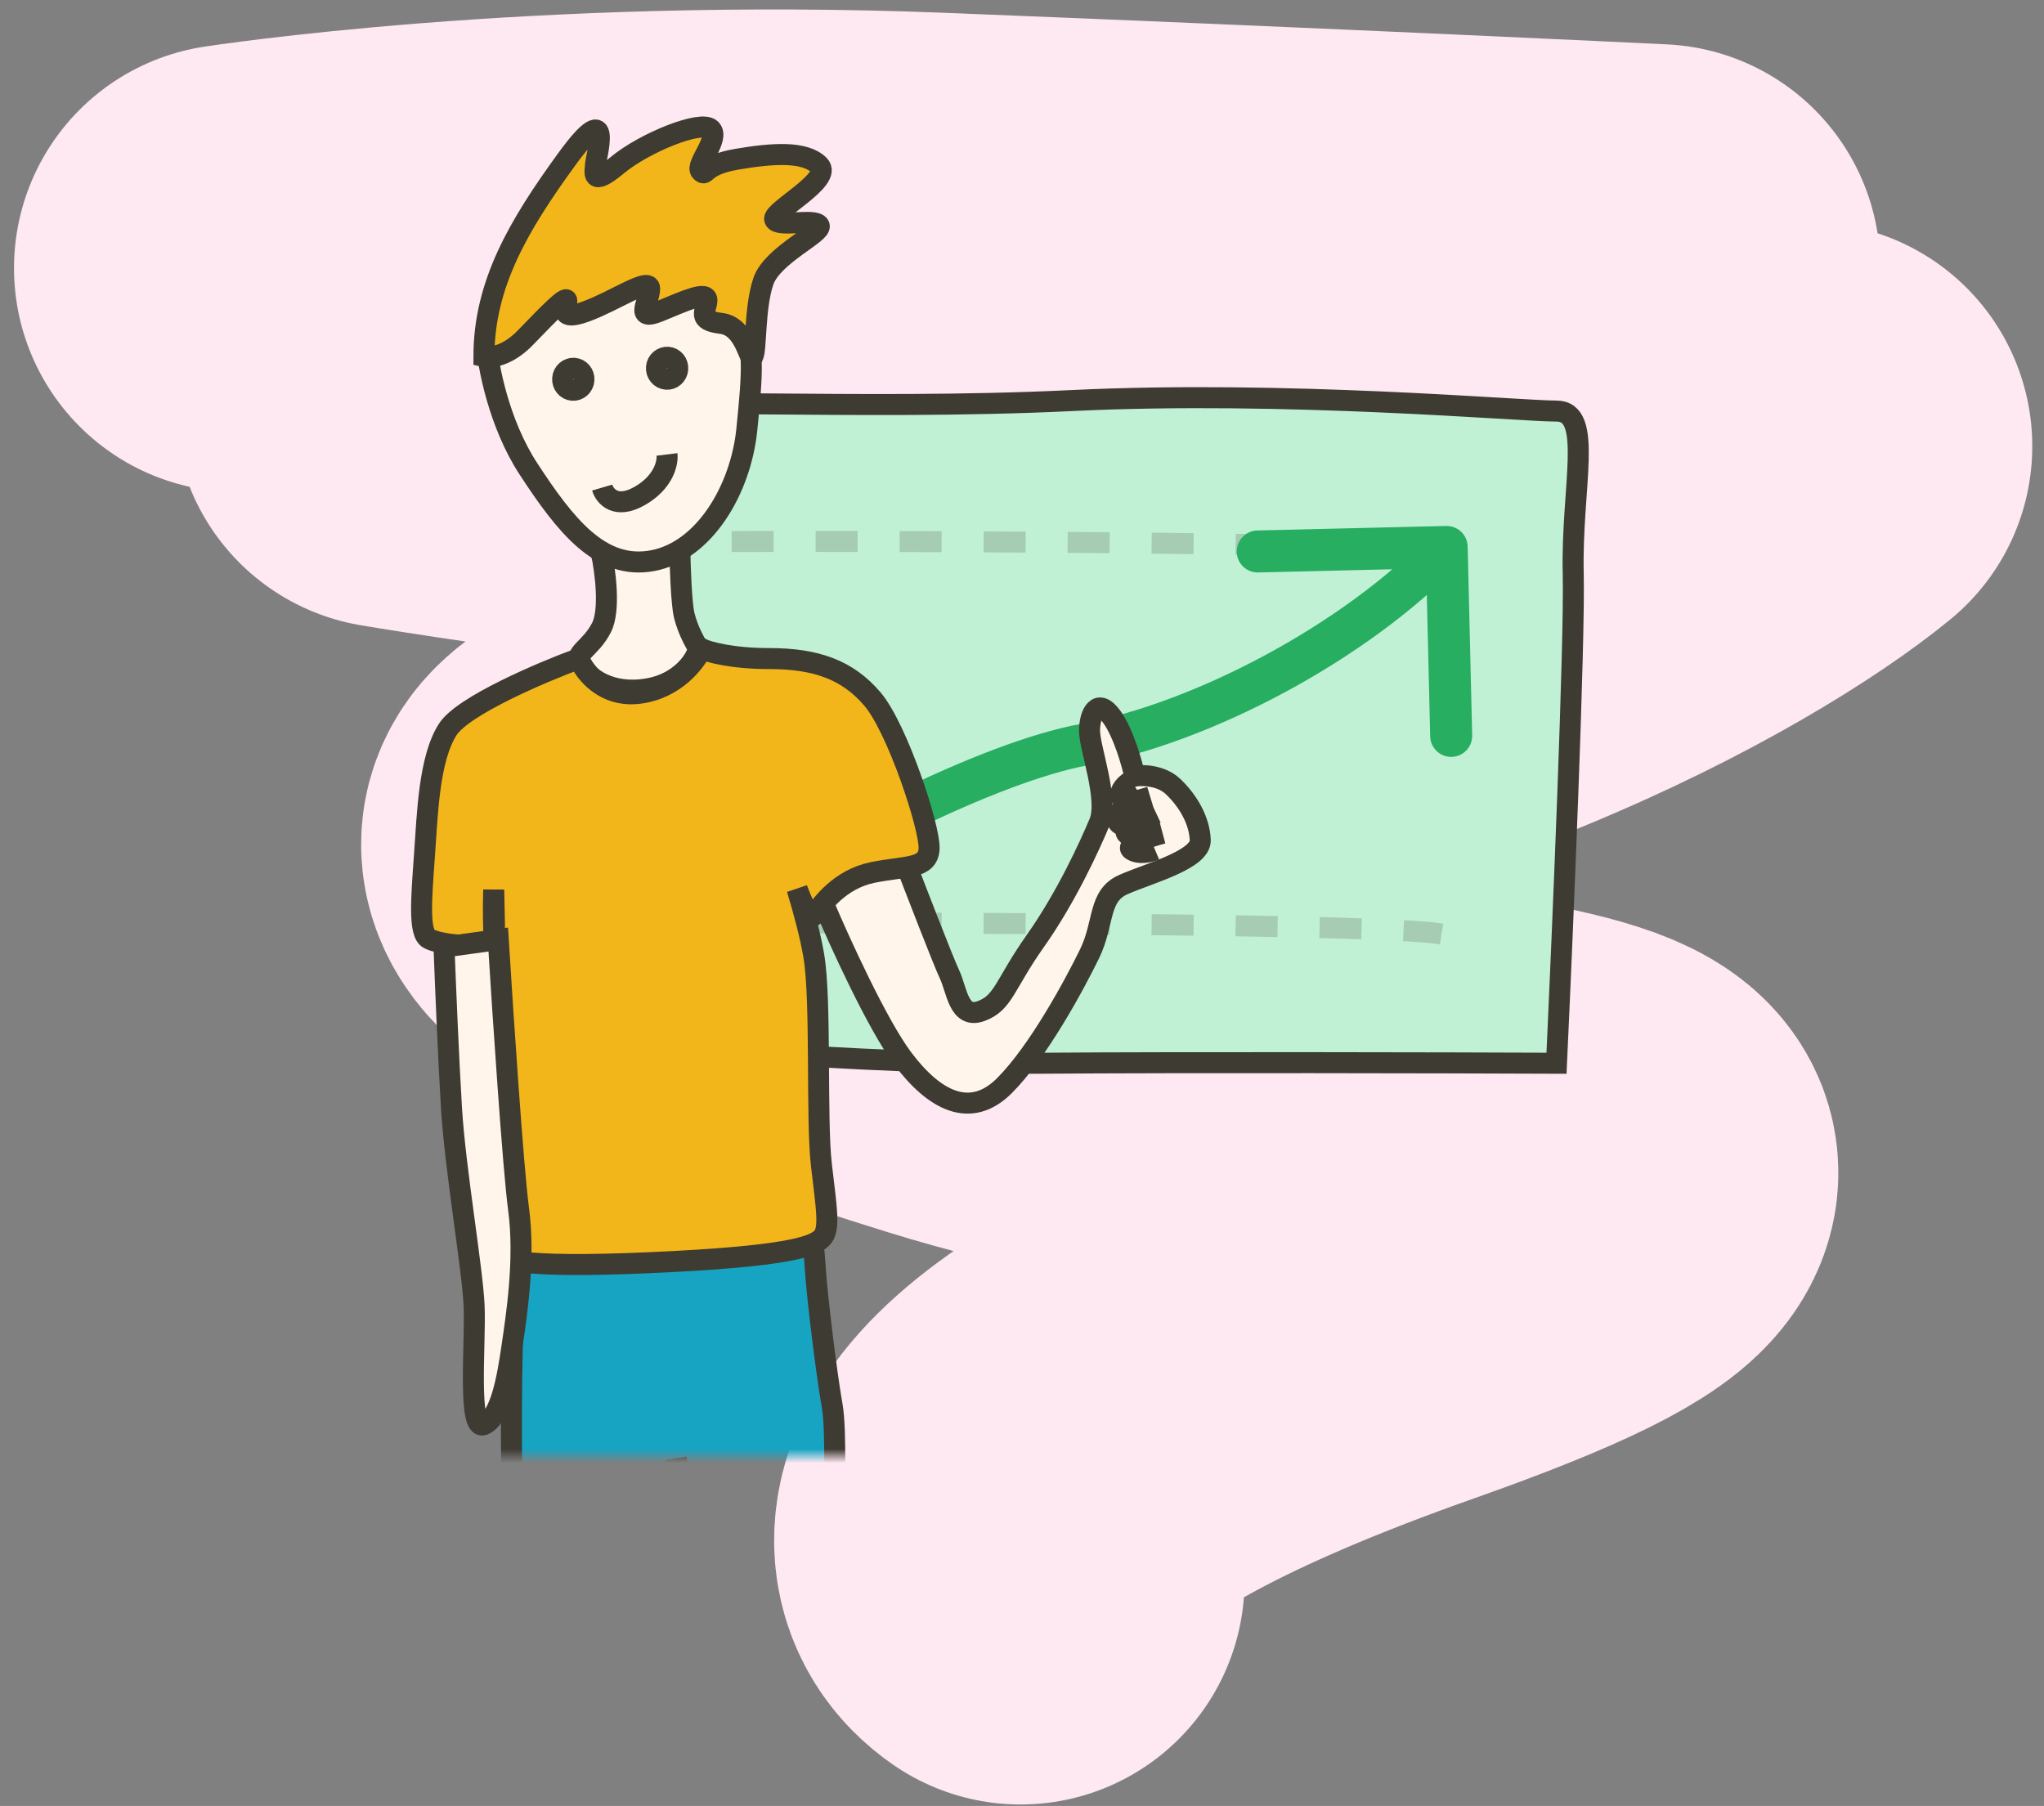 <svg width="146" height="129" viewBox="0 0 146 129" fill="none" xmlns="http://www.w3.org/2000/svg">
<rect x="0" y="0" width="146" height="129" fill="#808080" stroke="none"/>
<g clip-path="url(#clip0_169_157)">
<path d="M17 19.151C17 19.151 38.709 15.782 66.93 16.905C95.152 18.028 118.308 19.151 118.308 19.151L28.417 28.883C28.417 28.883 58.971 34.123 85.021 34.123C111.072 34.123 129.162 31.877 129.162 31.877C121.56 38.109 98.471 51.235 66.93 53.889C27.505 57.206 39.551 63.84 68.183 72.744C96.814 81.648 138.016 78.505 99.956 91.948C69.509 102.702 69.23 110.396 72.896 112.898" stroke="#FEE8F2" stroke-width="32" stroke-linecap="round" stroke-linejoin="round"/>
<mask id="mask0_169_157" style="mask-type:luminance" maskUnits="userSpaceOnUse" x="23" y="4" width="100" height="100">
<path d="M123 4H23V104H123V4Z" fill="white"/>
</mask>
<g mask="url(#mask0_169_157)">
<path d="M43.417 53.043C42.999 47.011 43.592 34.744 43.941 29.364C44.463 28.248 61.145 29.364 76.499 28.616C91.854 27.867 108.499 29.364 111.179 29.364C113.859 29.364 112.23 34.786 112.373 40.957C112.488 45.893 111.625 66.341 111.179 75.948C103.257 75.916 84.8 75.872 74.34 75.948C61.265 76.043 43.94 74.516 43.417 74.039C42.895 73.562 43.94 60.582 43.417 53.043Z" fill="#C0F1D5" stroke="#3D3B32" stroke-width="1.5"/>
<path opacity="0.2" d="M52.259 65.936C67.494 65.899 98.963 66.004 102.961 66.722" stroke="#3D3B32" stroke-width="1.5" stroke-dasharray="3 3"/>
<path opacity="0.2" d="M52.259 38.682C67.494 38.645 98.963 38.75 102.961 39.468" stroke="#3D3B32" stroke-width="1.5" stroke-dasharray="3 3"/>
<path d="M51.706 64.134C51.07 64.664 50.984 65.61 51.514 66.246C52.044 66.883 52.99 66.969 53.627 66.439L51.706 64.134ZM104.833 39.035C104.814 38.206 104.126 37.551 103.298 37.571L89.802 37.893C88.974 37.913 88.318 38.6 88.338 39.428C88.358 40.257 89.045 40.912 89.873 40.892L101.87 40.606L102.156 52.602C102.176 53.431 102.864 54.086 103.692 54.066C104.52 54.046 105.175 53.359 105.156 52.531L104.833 39.035ZM53.627 66.439C56.269 64.237 60.678 61.577 65.295 59.306C69.925 57.029 74.581 55.235 77.701 54.667L77.164 51.716C73.629 52.358 68.675 54.301 63.971 56.614C59.257 58.932 54.61 61.714 51.706 64.134L53.627 66.439ZM77.701 54.667C86.329 53.099 97.658 47.198 104.419 40.105L102.248 38.035C95.928 44.665 85.172 50.26 77.164 51.716L77.701 54.667Z" fill="#27AE60"/>
<path d="M64.481 75.613C62.673 73.202 59.962 67.255 58.832 64.583C58.366 64.44 57.863 63.819 59.585 62.485C61.307 61.151 63.566 61.032 64.481 61.14C65.414 63.579 67.386 68.683 67.817 69.587C68.355 70.717 68.463 72.815 70.077 72.223C71.691 71.631 71.745 70.34 73.95 67.219C76.156 64.099 77.824 60.44 78.524 58.772C79.223 57.105 77.824 53.446 77.824 52.208C77.824 50.971 78.416 49.787 79.438 51.24C80.256 52.402 80.855 54.522 81.052 55.437C81.608 55.347 82.936 55.372 83.796 56.19C84.872 57.212 85.679 58.611 85.733 60.01C85.787 61.409 82.075 62.377 80.245 63.184C78.416 63.991 78.9 65.928 77.824 68.134C76.748 70.34 74.166 75.129 71.745 77.55C69.323 79.971 66.741 78.626 64.481 75.613Z" fill="#FFF5EB" stroke="#3D3B32" stroke-width="1.5"/>
<path d="M80.837 55.758C80.514 55.937 79.912 56.425 80.084 56.941C80.256 57.458 81.519 57.157 82.129 56.941C81.268 57.157 79.6 57.791 79.815 58.609C80.03 59.427 81.698 58.627 82.505 58.125C81.698 58.394 80.159 59.05 80.461 59.524C80.762 59.998 82.308 59.721 83.043 59.524C82.093 59.775 80.321 60.363 80.837 60.708C81.354 61.052 82.164 60.851 82.505 60.708" stroke="#3D3B32" stroke-width="1.5"/>
<path d="M37.042 112.738C36.267 108.133 36.54 95.647 36.773 89.979L57.971 88.258C58.025 88.455 58.154 89.216 58.24 90.679C58.348 92.508 59.047 98.211 59.424 100.31C59.8 102.408 59.477 106.605 59.746 109.187C60.016 111.77 60.338 117.419 61.038 119.302C61.737 121.185 61.899 121.293 59.746 122.046C57.594 122.799 51.569 123.66 50.277 123.337C48.986 123.014 49.901 121.992 49.632 115.59C49.476 111.894 48.845 107.397 48.303 104.169C48.483 105.318 48.671 106.687 48.825 108.165C49.255 112.308 49.632 121.885 49.147 122.692C48.663 123.499 48.502 123.66 44.628 123.337C40.754 123.014 39.248 123.499 38.172 123.66C37.096 123.821 38.01 118.495 37.042 112.738Z" fill="#17A4C2" stroke="#3D3B32" stroke-width="1.5"/>
<path d="M42.96 44.838C43.606 43.59 43.229 40.767 42.96 39.512L48.556 39.027C48.573 40.319 48.663 43.116 48.878 43.977C49.147 45.053 49.685 45.968 49.847 46.237C50.008 46.506 49.04 48.712 46.296 49.196C43.552 49.68 41.938 48.335 41.453 47.474C40.969 46.614 42.153 46.398 42.96 44.838Z" fill="#FFF5EB" stroke="#3D3B32" stroke-width="1.5"/>
<path d="M31.984 52.101C33.06 50.422 38.673 48.029 41.346 47.043C41.74 48.011 43.164 49.862 45.704 49.518C48.243 49.174 49.703 47.258 50.116 46.344C50.618 46.577 52.289 47.043 54.958 47.043C58.294 47.043 60.553 47.85 62.329 49.948C64.104 52.047 66.418 59.095 66.364 60.601C66.31 62.108 64.696 61.839 62.329 62.323C59.979 62.804 58.689 64.61 58.144 65.373L58.132 65.39C57.889 65.73 57.405 64.747 56.934 63.494C57.405 65.045 57.889 66.836 58.132 68.295C58.67 71.523 58.294 79.971 58.67 83.199C59.047 86.427 59.316 87.88 58.67 88.471C58.025 89.063 56.142 89.763 46.457 90.193C36.773 90.623 35.643 89.924 35.266 89.44C34.889 88.956 34.943 85.136 35.266 81.154C35.524 77.969 35.374 68.098 35.266 63.561C35.248 64.063 35.223 65.336 35.266 66.412C35.32 67.757 34.889 67.542 33.813 67.542C32.737 67.542 31.392 67.434 30.639 67.058C29.886 66.681 30.101 64.153 30.316 61.139C30.531 58.127 30.639 54.199 31.984 52.101Z" fill="#F3B61A" stroke="#3D3B32" stroke-width="1.5"/>
<path d="M32.253 79.219C32.038 75.733 31.805 70.055 31.715 67.651L35.589 67.113C35.912 72.332 36.654 83.491 37.042 86.375C37.526 89.979 36.88 94.068 36.557 96.274C36.235 98.48 35.751 101.224 34.567 101.762C33.383 102.3 33.975 95.952 33.867 93.315C33.76 90.679 32.522 83.577 32.253 79.219Z" fill="#FFF5EB" stroke="#3D3B32" stroke-width="1.5"/>
<path d="M37.741 33.485C35.632 30.257 34.853 26.114 34.728 24.447C34.728 22.725 37.741 19.981 42.637 19.443C47.533 18.905 52.053 20.734 52.967 22.725C53.882 24.716 53.774 26.437 53.344 30.688C52.913 34.938 50.331 39.35 46.618 40.049C42.906 40.749 40.377 37.521 37.741 33.485Z" fill="#FFF5EB" stroke="#3D3B32" stroke-width="1.5"/>
<path d="M37.526 24.123C36.234 25.458 35.015 25.576 34.566 25.468C34.566 20.303 37.041 16.107 40.485 11.372C43.928 6.637 42.529 11.372 42.529 11.803C42.529 12.233 42.153 13.417 44.09 11.803C46.026 10.188 50.062 8.574 50.761 9.22C51.461 9.866 49.631 11.803 50.062 12.233C50.492 12.663 50.115 11.803 52.644 11.372C55.173 10.942 57.486 10.78 58.509 11.803C59.531 12.825 55.119 15.085 55.334 15.676C55.55 16.268 58.24 15.569 58.509 16.107C58.778 16.645 55.173 18.205 54.527 20.088C53.882 21.971 54.043 24.984 53.774 25.468C53.505 25.953 53.29 23.316 51.514 23.101C49.739 22.886 50.438 22.24 50.492 21.487C50.546 20.734 48.932 21.487 47.102 22.24C45.273 22.994 46.403 21.487 46.403 20.626C46.403 19.765 43.928 21.487 41.884 22.24C39.839 22.994 40.485 21.917 40.485 21.487C40.485 21.065 39.193 22.4 37.622 24.023L37.526 24.123Z" fill="#F3B61A" stroke="#3D3B32" stroke-width="1.5"/>
<path d="M43.014 34.828C43.193 35.438 43.982 36.41 45.704 35.42C47.426 34.43 47.712 33.035 47.641 32.461" stroke="#3D3B32" stroke-width="1.5"/>
<path d="M40.889 27.878C41.307 27.913 41.679 27.585 41.709 27.152C41.745 26.72 41.433 26.342 41.01 26.307C40.593 26.276 40.22 26.599 40.19 27.032C40.155 27.465 40.467 27.842 40.889 27.878Z" stroke="#3D3B32" stroke-width="1.5"/>
<path d="M47.59 27.088C48.008 27.124 48.38 26.797 48.41 26.363C48.445 25.93 48.133 25.553 47.711 25.518C47.293 25.487 46.921 25.81 46.891 26.243C46.856 26.676 47.167 27.053 47.59 27.088Z" stroke="#3D3B32" stroke-width="1.5"/>
</g>
</g>
<defs>
<clipPath id="clip0_169_157">
<rect width="146" height="129" fill="white"/>
</clipPath>
</defs>
</svg>
